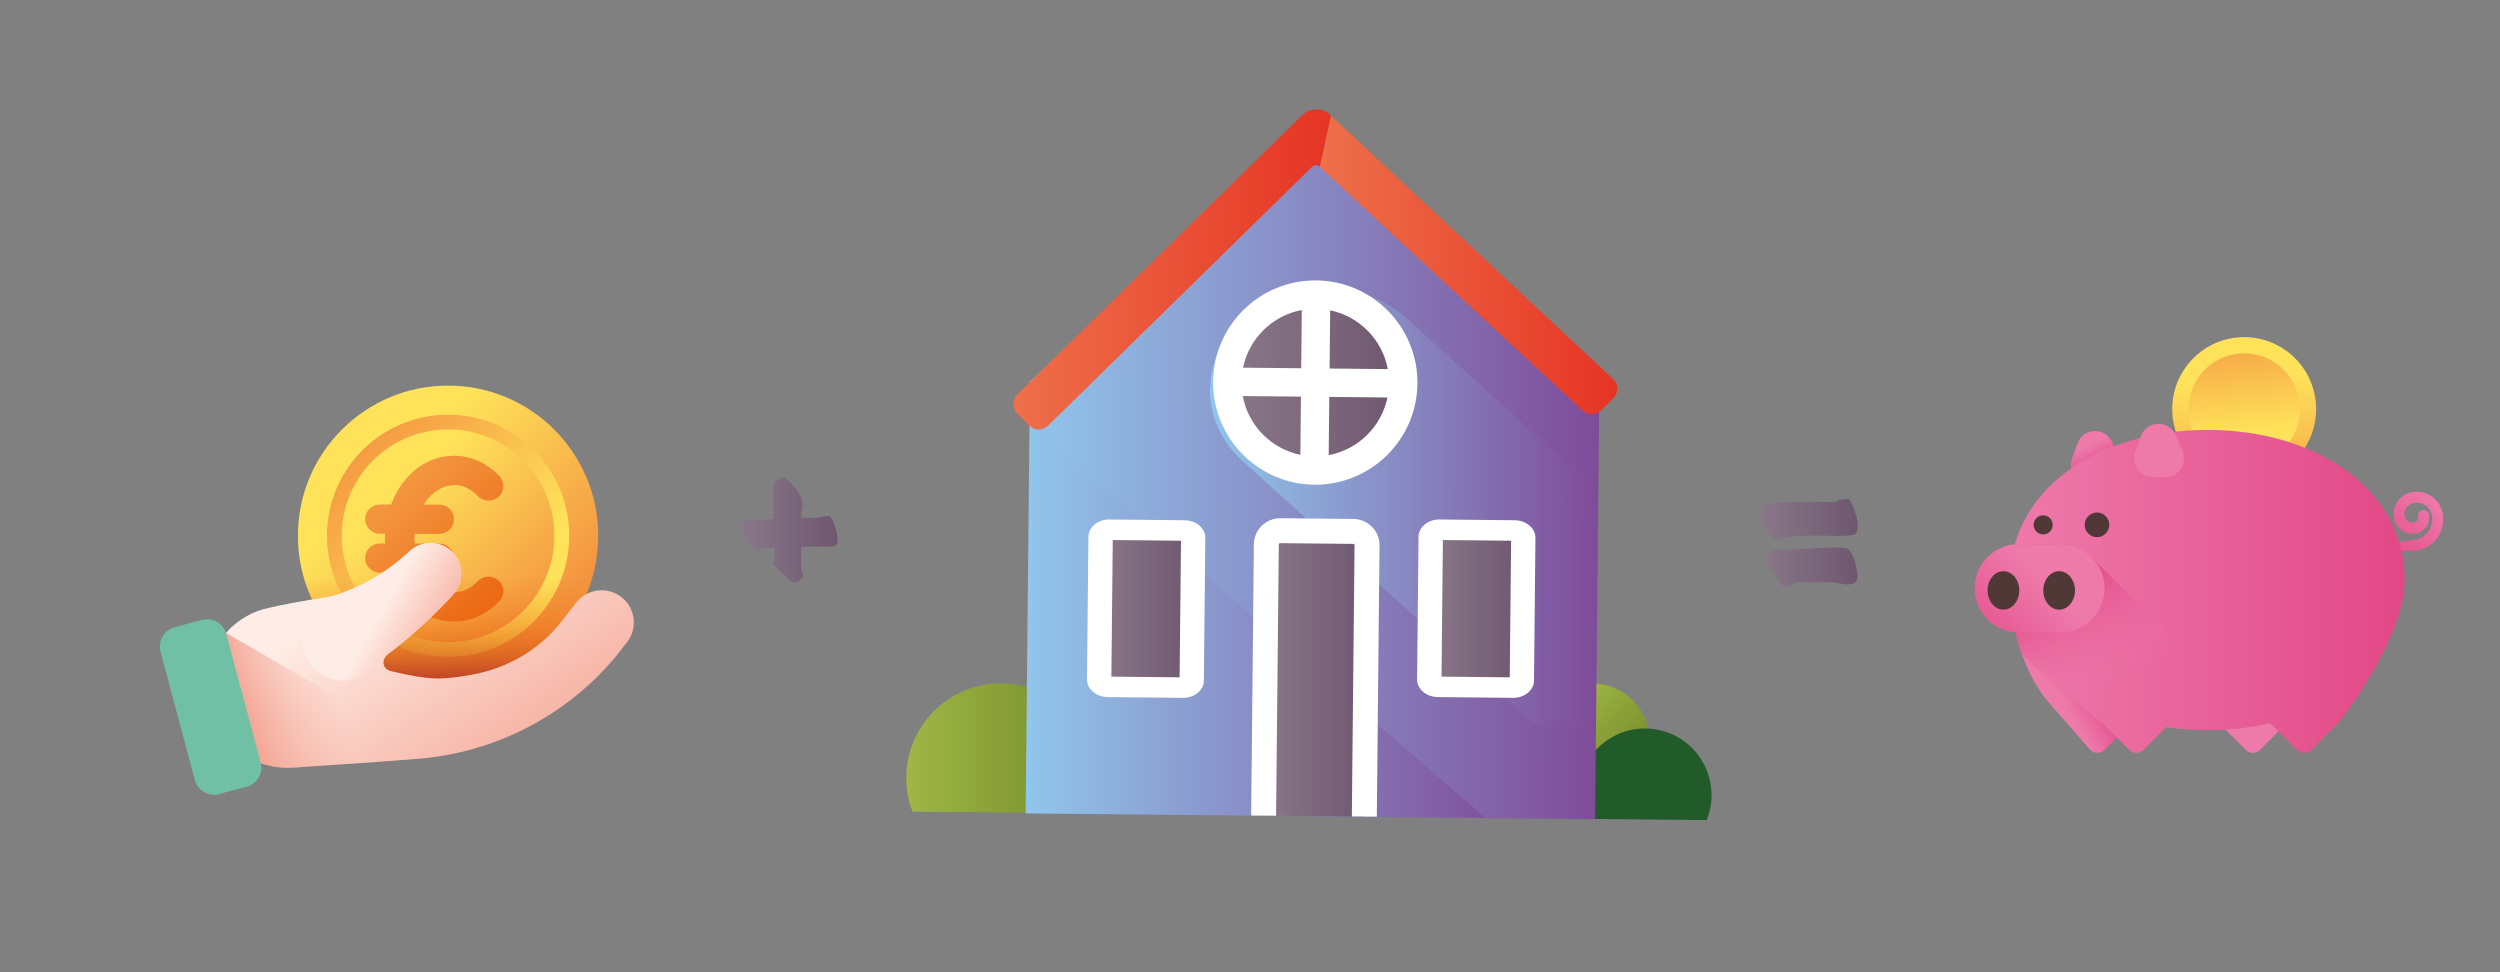 <?xml version="1.0" encoding="UTF-8"?>
<svg xmlns="http://www.w3.org/2000/svg" width="571" height="222" viewBox="0 0 571 222" fill="none">
  <rect x="0" y="0" width="571" height="222" fill="#808080" stroke="none"/>
  <path d="M512.9 171.263L506.98 165.323C505.52 163.853 506.55 161.353 508.62 161.353H520.47C522.54 161.353 523.57 163.863 522.11 165.323L516.19 171.263C515.28 172.173 513.81 172.173 512.91 171.263H512.9Z" fill="url(#paint0_linear_1_2)"></path>
  <path d="M502.12 106.173C509.12 111.953 519.48 110.943 525.25 103.923C531.02 96.903 530.02 86.523 523.02 80.753C516.01 74.973 505.66 75.983 499.89 83.003C494.12 90.023 495.12 100.393 502.12 106.173Z" fill="url(#paint1_linear_1_2)"></path>
  <path d="M504.47 103.313C509.9 107.793 517.93 107.013 522.4 101.573C526.87 96.133 526.1 88.093 520.67 83.613C515.24 79.133 507.21 79.913 502.74 85.353C498.27 90.793 499.04 98.833 504.47 103.313Z" fill="url(#paint2_linear_1_2)"></path>
  <path d="M488.16 147.243L459.07 132.473C459.07 148.693 465.49 157.373 467.39 159.813C467.48 159.943 477.4 171.263 477.4 171.263C478.31 172.173 479.78 172.173 480.68 171.263L486.6 165.323C488.06 163.853 488.15 147.233 488.15 147.233L488.16 147.243Z" fill="url(#paint3_linear_1_2)"></path>
  <path d="M480.07 110.623H477.22C474.28 110.623 472.22 107.713 473.2 104.933L474.48 101.303C475.77 97.643 480.88 97.463 482.41 101.033L483.98 104.663C485.19 107.483 483.13 110.623 480.07 110.623Z" fill="url(#paint4_linear_1_2)"></path>
  <path d="M554.45 124.863C553.74 125.283 552.96 125.583 552.11 125.743C551.43 125.873 540.78 126.203 540.65 125.523C540.52 124.843 550.96 123.403 551.64 123.273C552.89 123.043 553.97 122.333 554.69 121.283C555.41 120.233 555.67 118.973 555.44 117.723C555.26 116.793 554.74 115.983 553.95 115.443C553.17 114.903 552.22 114.703 551.29 114.883C550.61 115.013 550.02 115.393 549.63 115.963C549.24 116.533 549.1 117.223 549.22 117.903C549.41 118.893 550.36 119.543 551.35 119.363C551.67 119.303 551.94 119.123 552.12 118.863C552.3 118.593 552.37 118.273 552.31 117.963C552.18 117.283 552.63 116.623 553.31 116.503C553.99 116.373 554.65 116.823 554.78 117.503C554.96 118.483 554.76 119.463 554.2 120.283C553.64 121.103 552.79 121.653 551.82 121.833C549.47 122.273 547.2 120.713 546.76 118.363C546.51 117.023 546.79 115.663 547.56 114.543C548.33 113.423 549.49 112.663 550.83 112.413C552.42 112.113 554.03 112.453 555.37 113.373C556.71 114.293 557.61 115.673 557.91 117.263C558.49 120.353 557.02 123.353 554.46 124.863H554.45Z" fill="url(#paint5_linear_1_2)"></path>
  <path d="M549.22 132.473C549.22 111.713 529.04 98.193 504.15 98.193C479.26 98.193 459.08 111.713 459.08 132.473C459.08 149.673 480.38 165.333 480.38 165.333L486.3 171.273C487.21 172.183 488.68 172.183 489.58 171.273L494.76 166.093C497.79 166.533 500.93 166.763 504.15 166.763C509.18 166.763 514.01 166.213 518.53 165.163C518.58 165.223 518.63 165.293 518.69 165.353L524.61 171.293C525.52 172.203 526.99 172.203 527.89 171.293L533.81 165.353C535.27 163.883 549.22 145.453 549.22 132.493V132.473Z" fill="url(#paint6_linear_1_2)"></path>
  <path d="M516.05 165.663L478.17 127.713C476.32 125.613 473.62 124.283 470.61 124.283H461.07C460.77 124.283 460.47 124.303 460.18 124.323C459.45 126.893 459.07 129.613 459.07 132.473C459.07 139.423 460.25 144.993 461.75 149.273L482.2 169.753L483.5 168.453L486.3 171.263C487.21 172.173 488.68 172.173 489.58 171.263L494.76 166.073C497.79 166.513 500.93 166.743 504.15 166.743C508.27 166.743 512.26 166.363 516.06 165.653L516.05 165.663Z" fill="url(#paint7_linear_1_2)"></path>
  <path d="M478.95 122.693C480.5 122.693 481.76 121.433 481.76 119.873C481.76 118.313 480.5 117.053 478.95 117.053C477.4 117.053 476.14 118.313 476.14 119.873C476.14 121.433 477.4 122.693 478.95 122.693Z" fill="#503837"></path>
  <path d="M466.66 122.053C467.86 122.053 468.83 121.083 468.83 119.873C468.83 118.663 467.86 117.693 466.66 117.693C465.46 117.693 464.49 118.663 464.49 119.873C464.49 121.083 465.46 122.053 466.66 122.053Z" fill="#503837"></path>
  <path d="M470.61 144.453H461.07C455.51 144.453 451 139.933 451 134.363C451 128.793 455.51 124.273 461.07 124.273H470.61C476.17 124.273 480.68 128.793 480.68 134.363C480.68 139.933 476.17 144.453 470.61 144.453Z" fill="url(#paint8_linear_1_2)"></path>
  <path d="M457.58 139.243C459.58 139.243 461.2 137.273 461.2 134.853C461.2 132.433 459.58 130.463 457.58 130.463C455.58 130.463 453.96 132.433 453.96 134.853C453.96 137.273 455.58 139.243 457.58 139.243Z" fill="#503837"></path>
  <path d="M470.31 139.243C472.31 139.243 473.93 137.273 473.93 134.853C473.93 132.433 472.31 130.463 470.31 130.463C468.31 130.463 466.69 132.433 466.69 134.853C466.69 137.273 468.31 139.243 470.31 139.243Z" fill="#503837"></path>
  <path d="M494.55 108.983H491.7C488.76 108.983 486.7 106.073 487.68 103.293L488.96 99.663C490.25 96.003 495.36 95.823 496.89 99.393L498.46 103.023C499.67 105.843 497.61 108.983 494.55 108.983Z" fill="url(#paint9_linear_1_2)"></path>
  <path d="M492.96 106.753H491.58C490.16 106.753 489.16 104.903 489.63 103.143L490.25 100.833C490.88 98.513 493.35 98.403 494.09 100.663L494.85 102.973C495.44 104.763 494.44 106.753 492.95 106.753H492.96Z" fill="url(#paint10_linear_1_2)"></path>
  <path d="M423.636 122.043C423.336 122.273 421.916 122.393 419.366 122.393C418.626 122.393 417.486 122.373 415.956 122.343H412.596C410.616 122.343 409.386 122.413 408.886 122.543C408.546 122.543 408.126 122.663 407.606 122.923C407.086 123.173 406.656 123.283 406.326 123.253C406.026 123.223 405.586 123.103 405.026 122.903C404.586 122.603 403.956 121.653 403.116 120.043C402.276 118.433 401.916 117.283 402.016 116.583C402.116 115.843 402.736 115.363 403.876 115.123C405.176 114.853 406.766 114.693 408.646 114.623C409.956 114.593 411.676 114.593 413.816 114.623C416.426 114.653 418.066 114.673 418.736 114.673C419.036 114.673 419.376 114.573 419.736 114.373C420.106 114.173 420.406 114.073 420.636 114.073C420.706 114.073 420.966 114.052 421.436 114.022C421.736 113.992 421.966 113.992 422.136 114.022C422.366 114.092 422.536 114.243 422.636 114.473C423.736 116.653 424.296 118.553 424.296 120.193C424.296 121.103 424.076 121.713 423.646 122.053L423.636 122.043ZM423.286 133.283C422.816 133.453 422.266 133.523 421.626 133.483C421.396 133.483 420.896 133.403 420.146 133.233C419.396 133.063 418.766 132.983 418.266 132.983H410.586C410.256 133.013 409.836 133.203 409.336 133.533C408.836 133.873 408.386 134.023 407.976 133.983C407.306 133.913 406.776 133.543 406.366 132.853C405.956 132.163 405.576 131.493 405.216 130.823C404.846 130.353 404.466 129.863 404.086 129.343C403.706 128.823 403.506 128.413 403.506 128.113C403.476 127.513 403.656 126.963 404.056 126.453C404.456 125.953 404.906 125.653 405.416 125.553C406.046 125.583 407.126 125.603 408.626 125.603C409.936 125.503 411.256 125.403 412.596 125.303C415.336 125.133 417.516 125.053 419.126 125.053C420.736 125.053 421.766 125.153 422.036 125.353C422.636 125.823 423.176 126.793 423.646 128.263C424.046 129.603 424.246 130.753 424.246 131.723C424.246 132.493 423.926 133.013 423.296 133.283H423.286Z" fill="url(#paint11_linear_1_2)"></path>
  <path d="M363.478 182.431C370.755 182.505 376.709 176.663 376.783 169.386C376.857 162.109 371.015 156.156 363.738 156.081C356.46 156.007 350.507 161.849 350.433 169.127C350.359 176.404 356.201 182.357 363.478 182.431Z" fill="url(#paint12_linear_1_2)"></path>
  <path d="M390.92 181.755C390.902 183.718 390.513 185.597 389.809 187.31L361.488 187.033C360.821 185.301 360.469 183.422 360.488 181.45C360.506 179.533 360.877 177.709 361.543 176.024C363.784 170.321 369.367 166.321 375.857 166.386C382.347 166.451 387.847 170.562 389.976 176.311C390.606 178.006 390.939 179.839 390.92 181.755Z" fill="#205B29"></path>
  <path d="M250.192 177.885C250.164 180.681 249.609 183.338 248.618 185.773L208.418 185.375C207.473 182.922 206.973 180.246 207.001 177.459C207.029 174.737 207.557 172.145 208.492 169.765C211.677 161.674 219.593 155.998 228.805 156.091C238.017 156.183 245.813 162.016 248.84 170.173C249.738 172.58 250.21 175.182 250.183 177.894L250.192 177.885Z" fill="url(#paint13_linear_1_2)"></path>
  <path d="M268.264 164.183H251.053C249.97 164.183 249.09 163.303 249.09 162.22V123.482C249.09 122.399 249.97 121.52 251.053 121.52H268.264C269.348 121.52 270.227 122.399 270.227 123.482V162.22C270.227 163.303 269.348 164.183 268.264 164.183Z" fill="#402F29"></path>
  <path d="M300.817 32.296L235.23 87.162L234.249 185.783L344.619 186.884L345.6 88.263L300.817 32.296Z" fill="url(#paint14_linear_1_2)"></path>
  <path d="M235.23 87.171L235.138 96.614L339.351 186.847L364.321 187.097L365.339 84.31L301.447 25.084L235.239 87.18L235.23 87.171Z" fill="url(#paint15_linear_1_2)"></path>
  <path d="M322.408 73.718C317.63 68.932 310.677 65.876 302.928 65.802C288.401 65.654 276.477 76.005 276.356 88.874C276.291 95.744 279.597 101.957 284.902 106.289L350.859 165.886L364.136 166.016L364.673 111.909L322.408 73.728V73.718Z" fill="url(#paint16_linear_1_2)"></path>
  <path d="M300.215 107.465C311.316 107.576 320.399 98.67 320.51 87.578C320.621 76.487 311.714 67.395 300.623 67.284C289.531 67.172 280.439 76.079 280.328 87.171C280.217 98.262 289.124 107.354 300.215 107.465Z" fill="url(#paint17_linear_1_2)"></path>
  <path d="M300.641 64.043C287.781 63.913 277.208 74.274 277.078 87.143C276.949 100.012 287.318 110.576 300.178 110.706C313.038 110.835 323.611 100.475 323.741 87.606C323.871 74.737 313.501 64.173 300.641 64.043ZM316.973 84.301L303.678 84.171L303.808 70.876C310.492 72.255 315.723 77.588 316.973 84.301ZM297.327 70.811L297.197 84.106L283.902 83.977C285.281 77.292 290.614 72.061 297.327 70.811ZM283.837 90.457L297.132 90.587L297.003 103.882C290.318 102.503 285.087 97.17 283.846 90.457H283.837ZM303.474 103.947L303.604 90.652L316.899 90.781C315.519 97.466 310.187 102.697 303.474 103.947Z" fill="white"></path>
  <path d="M301.437 38.11L361.349 93.661C362.534 94.874 364.478 94.892 365.691 93.707L368.459 90.995C369.672 89.809 369.691 87.865 368.506 86.652L304.002 26.417" fill="url(#paint18_linear_1_2)"></path>
  <path d="M304.002 26.407C302.187 24.556 299.215 24.528 297.364 26.343L232.369 90.059C231.156 91.245 231.138 93.189 232.323 94.402L235.036 97.17C236.221 98.383 238.174 98.401 239.378 97.216L299.688 38.092C300.178 37.61 300.956 37.62 301.437 38.11" fill="url(#paint19_linear_1_2)"></path>
  <path d="M288.605 186.273L289.225 124.325C289.244 122.584 290.67 121.186 292.41 121.205L309.103 121.372C310.844 121.39 312.242 122.816 312.223 124.556L311.603 186.505L288.605 186.273Z" fill="url(#paint20_linear_1_2)"></path>
  <path d="M314.455 186.533L308.761 186.477L309.381 124.529C309.381 124.362 309.251 124.223 309.076 124.223L292.383 124.056C292.216 124.056 292.077 124.186 292.077 124.362L291.457 186.31L285.763 186.255L286.383 124.306C286.42 121.001 289.133 118.335 292.447 118.362L309.14 118.529C312.455 118.566 315.121 121.279 315.084 124.593L314.464 186.542L314.455 186.533Z" fill="white"></path>
  <path d="M270.218 157.044L253.006 156.868C251.923 156.859 251.044 156.109 251.053 155.193L251.377 122.612C251.377 121.696 252.275 120.964 253.358 120.983L270.57 121.159C271.653 121.168 272.532 121.918 272.523 122.834L272.199 155.415C272.199 156.331 271.301 157.063 270.218 157.044Z" fill="url(#paint21_linear_1_2)"></path>
  <path d="M270.19 159.387L252.979 159.211C250.358 159.183 248.248 157.368 248.266 155.174L248.59 122.594C248.609 120.39 250.757 118.622 253.377 118.65L270.588 118.825C273.208 118.853 275.319 120.668 275.291 122.862L274.967 155.443C274.949 157.646 272.801 159.415 270.181 159.387H270.19ZM253.84 154.545L269.422 154.702L269.736 123.501L254.154 123.344L253.84 154.545Z" fill="white"></path>
  <path d="M345.619 157.054L328.407 156.878C327.324 156.868 326.444 156.118 326.454 155.202L326.778 122.621C326.778 121.705 327.676 120.973 328.759 120.992L345.971 121.168C347.054 121.177 347.933 121.927 347.924 122.844L347.6 155.424C347.6 156.341 346.702 157.072 345.619 157.054Z" fill="url(#paint22_linear_1_2)"></path>
  <path d="M345.591 159.387L328.379 159.211C325.759 159.183 323.648 157.368 323.667 155.174L323.991 122.594C324.009 120.39 326.157 118.622 328.778 118.65L345.989 118.825C348.609 118.853 350.72 120.668 350.692 122.862L350.368 155.443C350.35 157.646 348.202 159.415 345.582 159.387H345.591ZM329.241 154.545L344.823 154.702L345.137 123.501L329.555 123.344L329.241 154.545Z" fill="white"></path>
  <path d="M189.114 124.834H182.964V129.884C182.964 130.084 183.044 130.344 183.204 130.654C183.364 130.964 183.434 131.214 183.404 131.424C183.344 131.864 183.114 132.224 182.724 132.524C182.334 132.814 181.894 132.964 181.434 132.964C181.224 132.964 181.044 132.934 180.864 132.874C180.604 132.784 180.254 132.514 179.814 132.064C179.374 131.614 178.954 131.164 178.544 130.724C177.984 130.314 177.354 129.714 176.654 128.924C176.594 128.754 176.624 128.524 176.744 128.244C176.864 127.964 176.924 127.754 176.924 127.604V125.014L174.024 125.234C173.874 125.234 173.714 125.294 173.524 125.404C173.334 125.524 173.184 125.584 173.064 125.584C172.944 125.584 172.834 125.554 172.714 125.494C171.774 124.964 170.634 123.564 169.294 121.284C169.004 120.784 168.924 120.314 169.074 119.884C169.224 119.444 169.614 119.154 170.264 119.004C170.414 118.974 171.014 118.914 172.064 118.834C174.374 118.654 175.924 118.574 176.714 118.574V110.454C176.714 110.224 176.964 109.934 177.464 109.594C177.964 109.264 178.444 109.064 178.914 109.004C179.294 108.944 180.024 109.564 181.104 110.844C182.184 112.134 182.864 113.184 183.124 114.004C183.244 114.414 183.304 114.784 183.304 115.104C183.304 115.304 183.254 115.724 183.154 116.354C183.054 116.984 183.004 117.614 183.004 118.264H186.074C186.574 118.264 187.234 118.174 188.054 118.004C188.724 117.884 189.154 117.844 189.324 117.874C189.764 117.994 190.204 118.704 190.644 120.004C191.084 121.304 191.304 122.444 191.304 123.404C191.304 124.044 191.094 124.474 190.694 124.674C190.434 124.794 189.914 124.844 189.154 124.844L189.114 124.834Z" fill="url(#paint23_linear_1_2)"></path>
  <mask id="mask0_1_2" style="mask-type:luminance" maskUnits="userSpaceOnUse" x="14" y="0" width="177" height="177">
    <path d="M190.68 0H14V176.68H190.68V0Z" fill="white"></path>
  </mask>
  <g mask="url(#mask0_1_2)">
    <path d="M102.34 156.67C121.28 156.67 136.64 141.31 136.64 122.37C136.64 103.43 121.28 88.07 102.34 88.07C83.4 88.07 68.04 103.43 68.04 122.37C68.04 141.31 83.4 156.67 102.34 156.67Z" fill="url(#paint24_linear_1_2)"></path>
    <path d="M102.34 150.04C117.62 150.04 130 137.65 130 122.38C130 107.11 117.61 94.72 102.34 94.72C87.07 94.72 74.68 107.11 74.68 122.38C74.68 137.65 87.07 150.04 102.34 150.04Z" fill="url(#paint25_linear_1_2)"></path>
    <path d="M102.34 146.65C115.75 146.65 126.62 135.78 126.62 122.37C126.62 108.96 115.75 98.09 102.34 98.09C88.93 98.09 78.06 108.96 78.06 122.37C78.06 135.78 88.93 146.65 102.34 146.65Z" fill="url(#paint26_linear_1_2)"></path>
    <path d="M103.69 110.8C101.19 110.8 98.53 112.41 96.75 115.25H100.31C102.18 115.25 103.69 116.75 103.69 118.59C103.69 120.43 102.18 121.93 100.31 121.93H94.71C94.69 122.29 94.67 122.66 94.67 123.04C94.67 123.42 94.68 123.79 94.71 124.15H100.31C102.18 124.15 103.69 125.65 103.69 127.49C103.69 129.33 102.18 130.83 100.31 130.83H96.75C98.53 133.68 101.19 135.28 103.69 135.28C105.61 135.28 107.51 134.43 109.13 132.75C110.42 131.41 112.56 131.36 113.91 132.63C115.26 133.9 115.32 136.02 114.03 137.35C111.36 140.13 107.76 141.95 103.69 141.95C96.89 141.95 91.69 137.13 89.32 130.81H86.78C84.91 130.81 83.4 129.31 83.4 127.47C83.4 125.63 84.91 124.13 86.78 124.13H87.93C87.91 123.76 87.9 123.39 87.9 123.02C87.9 122.65 87.9 122.28 87.93 121.91H86.78C84.91 121.91 83.4 120.41 83.4 118.57C83.4 116.73 84.91 115.23 86.78 115.23H89.32C91.69 108.92 96.89 104.09 103.69 104.09C107.76 104.09 111.35 105.92 114.03 108.69C115.32 110.03 115.26 112.14 113.91 113.41C112.56 114.68 110.42 114.63 109.13 113.29C107.52 111.61 105.62 110.76 103.69 110.76V110.8Z" fill="url(#paint27_linear_1_2)"></path>
    <path d="M68.06 123.65C68.73 142 83.81 156.68 102.33 156.68C120.85 156.68 135.93 142.01 136.6 123.65H68.06Z" fill="url(#paint28_linear_1_2)"></path>
  </g>
  <path d="M131.74 137.48L127.62 142.73C127.44 142.95 127.25 143.17 127.06 143.38C121.98 149.17 114.96 152.9 107.37 154.17C101.02 155.23 98.43 155.46 89.3 153.29C87.71 152.91 87.11 151.46 87.98 150.07L88.22 149.69C93.74 145.54 98.86 140.89 103.51 135.81C106.18 132.89 105.91 128.33 102.92 125.74C100.2 123.38 96.14 123.47 93.51 125.94C89 130.18 83.67 133.46 77.82 135.55C76.7 135.95 75.55 136.23 74.38 136.41C70.69 137 61.78 138.49 58.94 139.53C58.91 139.53 58.89 139.55 58.86 139.56C51.43 142.31 46.71 149.64 47.23 157.55L47.26 158.02C47.93 168.25 56.76 175.99 66.97 175.31L84.6 174.14L95.68 173.3C113.03 171.85 129.1 163.58 140.35 150.32L143.03 146.92C145.66 143.82 145.27 139.18 142.16 136.56C139.04 133.93 134.36 134.34 131.75 137.47L131.74 137.48Z" fill="url(#paint29_linear_1_2)"></path>
  <path d="M51.62 144.56C48.57 148.06 46.9 152.7 47.22 157.57L47.25 158.04C47.92 168.27 56.75 176.01 66.96 175.33L84.59 174.16L95.67 173.32C97.25 173.19 98.82 173 100.37 172.76L51.62 144.56Z" fill="url(#paint30_linear_1_2)"></path>
  <path d="M102.91 125.74C100.19 123.38 96.13 123.48 93.5 125.94C88.53 130.61 82.55 134.12 75.99 136.16C75.89 136.19 75.79 136.22 75.69 136.25C64.64 139.82 67.83 156.26 79.41 155.43C80.24 155.37 81.04 155.07 81.71 154.57L88.21 149.68C93.73 145.53 98.85 140.88 103.5 135.8C106.17 132.88 105.9 128.32 102.9 125.73L102.91 125.74Z" fill="url(#paint31_linear_1_2)"></path>
  <path d="M56.33 179.69L50.06 181.37C47.64 182.02 45.16 180.58 44.51 178.16L36.66 148.83C36.01 146.41 37.45 143.92 39.86 143.27L46.13 141.59C48.55 140.94 51.03 142.38 51.68 144.8L59.53 174.13C60.18 176.55 58.74 179.04 56.33 179.69Z" fill="#70C0A6"></path>
  <defs>
    <linearGradient id="paint0_linear_1_2" x1="476.61" y1="149.733" x2="458.39" y2="142.203" gradientUnits="userSpaceOnUse">
      <stop stop-color="#EE7AAA"></stop>
      <stop offset="1" stop-color="#E24886"></stop>
    </linearGradient>
    <linearGradient id="paint1_linear_1_2" x1="511.882" y1="86.395" x2="515.115" y2="119.65" gradientUnits="userSpaceOnUse">
      <stop stop-color="#FEE35A"></stop>
      <stop offset="1" stop-color="#F49540"></stop>
    </linearGradient>
    <linearGradient id="paint2_linear_1_2" x1="513.105" y1="98.937" x2="510.592" y2="73.162" gradientUnits="userSpaceOnUse">
      <stop stop-color="#FEE35A"></stop>
      <stop offset="1" stop-color="#F49540"></stop>
    </linearGradient>
    <linearGradient id="paint3_linear_1_2" x1="467.29" y1="153.413" x2="475.24" y2="148.793" gradientUnits="userSpaceOnUse">
      <stop stop-color="#EE7AAA"></stop>
      <stop offset="1" stop-color="#E24886"></stop>
    </linearGradient>
    <linearGradient id="paint4_linear_1_2" x1="476.64" y1="101.983" x2="479.14" y2="107.203" gradientUnits="userSpaceOnUse">
      <stop stop-color="#EE7AAA"></stop>
      <stop offset="1" stop-color="#E24886"></stop>
    </linearGradient>
    <linearGradient id="paint5_linear_1_2" x1="556.221" y1="114.059" x2="543.619" y2="128.185" gradientUnits="userSpaceOnUse">
      <stop stop-color="#EE7AAA"></stop>
      <stop offset="1" stop-color="#E24886"></stop>
    </linearGradient>
    <linearGradient id="paint6_linear_1_2" x1="459.07" y1="135.073" x2="549.22" y2="135.073" gradientUnits="userSpaceOnUse">
      <stop stop-color="#EE7AAA"></stop>
      <stop offset="1" stop-color="#E24886"></stop>
    </linearGradient>
    <linearGradient id="paint7_linear_1_2" x1="486.94" y1="154.093" x2="473.18" y2="130.523" gradientUnits="userSpaceOnUse">
      <stop stop-color="#EE7AAA" stop-opacity="0"></stop>
      <stop offset="1" stop-color="#E24886"></stop>
    </linearGradient>
    <linearGradient id="paint8_linear_1_2" x1="467.17" y1="133.093" x2="448.93" y2="150.513" gradientUnits="userSpaceOnUse">
      <stop stop-color="#EE7AAA"></stop>
      <stop offset="1" stop-color="#E24886"></stop>
    </linearGradient>
    <linearGradient id="paint9_linear_1_2" x1="475.32" y1="118.413" x2="457.08" y2="133.773" gradientUnits="userSpaceOnUse">
      <stop stop-color="#EE7AAA"></stop>
      <stop offset="1" stop-color="#E24886"></stop>
    </linearGradient>
    <linearGradient id="paint10_linear_1_2" x1="487.32" y1="102.193" x2="449.46" y2="96.443" gradientUnits="userSpaceOnUse">
      <stop stop-color="#EE7AAA" stop-opacity="0"></stop>
      <stop offset="1" stop-color="#E24886"></stop>
    </linearGradient>
    <linearGradient id="paint11_linear_1_2" x1="401.976" y1="123.983" x2="424.286" y2="123.983" gradientUnits="userSpaceOnUse">
      <stop stop-color="#8A7889"></stop>
      <stop offset="1" stop-color="#6E576F"></stop>
    </linearGradient>
    <linearGradient id="paint12_linear_1_2" x1="355.93" y1="161.425" x2="372.722" y2="178.554" gradientUnits="userSpaceOnUse">
      <stop stop-color="#9FB746"></stop>
      <stop offset="1" stop-color="#748828"></stop>
    </linearGradient>
    <linearGradient id="paint13_linear_1_2" x1="207.01" y1="170.932" x2="250.192" y2="170.932" gradientUnits="userSpaceOnUse">
      <stop stop-color="#9FB746"></stop>
      <stop offset="1" stop-color="#748828"></stop>
    </linearGradient>
    <linearGradient id="paint14_linear_1_2" x1="234.249" y1="109.595" x2="345.6" y2="109.595" gradientUnits="userSpaceOnUse">
      <stop stop-color="#91C6EC"></stop>
      <stop offset="1" stop-color="#7F4C99"></stop>
    </linearGradient>
    <linearGradient id="paint15_linear_1_2" x1="234.46" y1="105.942" x2="364.849" y2="106.147" gradientUnits="userSpaceOnUse">
      <stop stop-color="#91C6EC"></stop>
      <stop offset="1" stop-color="#7F4C99"></stop>
    </linearGradient>
    <linearGradient id="paint16_linear_1_2" x1="275.835" y1="115.854" x2="364.208" y2="115.962" gradientUnits="userSpaceOnUse">
      <stop stop-color="#91C6EC"></stop>
      <stop offset="1" stop-color="#7F4C99"></stop>
    </linearGradient>
    <linearGradient id="paint17_linear_1_2" x1="280.319" y1="87.374" x2="320.501" y2="87.374" gradientUnits="userSpaceOnUse">
      <stop stop-color="#8A7889"></stop>
      <stop offset="1" stop-color="#6E576F"></stop>
    </linearGradient>
    <linearGradient id="paint18_linear_1_2" x1="301.437" y1="60.488" x2="369.385" y2="60.488" gradientUnits="userSpaceOnUse">
      <stop stop-color="#EE704A"></stop>
      <stop offset="1" stop-color="#E63424"></stop>
    </linearGradient>
    <linearGradient id="paint19_linear_1_2" x1="231.443" y1="61.543" x2="304.002" y2="61.543" gradientUnits="userSpaceOnUse">
      <stop stop-color="#EE704A"></stop>
      <stop offset="1" stop-color="#E63424"></stop>
    </linearGradient>
    <linearGradient id="paint20_linear_1_2" x1="288.605" y1="153.85" x2="312.223" y2="153.85" gradientUnits="userSpaceOnUse">
      <stop stop-color="#8A7889"></stop>
      <stop offset="1" stop-color="#6E576F"></stop>
    </linearGradient>
    <linearGradient id="paint21_linear_1_2" x1="251.053" y1="139.018" x2="272.523" y2="139.018" gradientUnits="userSpaceOnUse">
      <stop stop-color="#8A7889"></stop>
      <stop offset="1" stop-color="#6E576F"></stop>
    </linearGradient>
    <linearGradient id="paint22_linear_1_2" x1="326.454" y1="139.018" x2="347.924" y2="139.018" gradientUnits="userSpaceOnUse">
      <stop stop-color="#8A7889"></stop>
      <stop offset="1" stop-color="#6E576F"></stop>
    </linearGradient>
    <linearGradient id="paint23_linear_1_2" x1="168.984" y1="120.974" x2="191.264" y2="120.974" gradientUnits="userSpaceOnUse">
      <stop stop-color="#8A7889"></stop>
      <stop offset="1" stop-color="#6E576F"></stop>
    </linearGradient>
    <linearGradient id="paint24_linear_1_2" x1="88.31" y1="108.35" x2="122.71" y2="142.75" gradientUnits="userSpaceOnUse">
      <stop stop-color="#FEE35A"></stop>
      <stop offset="1" stop-color="#F49540"></stop>
    </linearGradient>
    <linearGradient id="paint25_linear_1_2" x1="114.17" y1="134.21" x2="79.79" y2="99.83" gradientUnits="userSpaceOnUse">
      <stop stop-color="#FEE35A"></stop>
      <stop offset="1" stop-color="#F49540"></stop>
    </linearGradient>
    <linearGradient id="paint26_linear_1_2" x1="91.95" y1="111.98" x2="122.12" y2="142.16" gradientUnits="userSpaceOnUse">
      <stop stop-color="#FEE35A"></stop>
      <stop offset="1" stop-color="#F49540"></stop>
    </linearGradient>
    <linearGradient id="paint27_linear_1_2" x1="91.61" y1="111.69" x2="114.93" y2="134.97" gradientUnits="userSpaceOnUse">
      <stop stop-color="#F49540"></stop>
      <stop offset="1" stop-color="#EC6813"></stop>
    </linearGradient>
    <linearGradient id="paint28_linear_1_2" x1="102.34" y1="131.69" x2="102.34" y2="157.94" gradientUnits="userSpaceOnUse">
      <stop stop-color="#EE761C" stop-opacity="0"></stop>
      <stop offset="0.21" stop-color="#EE731A" stop-opacity="0.21"></stop>
      <stop offset="0.43" stop-color="#EC680F" stop-opacity="0.43"></stop>
      <stop offset="0.65" stop-color="#D85714" stop-opacity="0.65"></stop>
      <stop offset="0.87" stop-color="#BC3D22" stop-opacity="0.88"></stop>
      <stop offset="1" stop-color="#A82C2C"></stop>
    </linearGradient>
    <linearGradient id="paint29_linear_1_2" x1="83.54" y1="133.26" x2="114.49" y2="177.99" gradientUnits="userSpaceOnUse">
      <stop stop-color="#FEEDE6"></stop>
      <stop offset="1" stop-color="#F6AFA0"></stop>
    </linearGradient>
    <linearGradient id="paint30_linear_1_2" x1="77.68" y1="158.2" x2="47.4" y2="166.3" gradientUnits="userSpaceOnUse">
      <stop stop-color="#F6AFA0" stop-opacity="0"></stop>
      <stop offset="1" stop-color="#ED816B"></stop>
    </linearGradient>
    <linearGradient id="paint31_linear_1_2" x1="87.07" y1="139.19" x2="101.31" y2="147.39" gradientUnits="userSpaceOnUse">
      <stop stop-color="#FEEDE6"></stop>
      <stop offset="1" stop-color="#F6AFA0"></stop>
    </linearGradient>
  </defs>
</svg>
